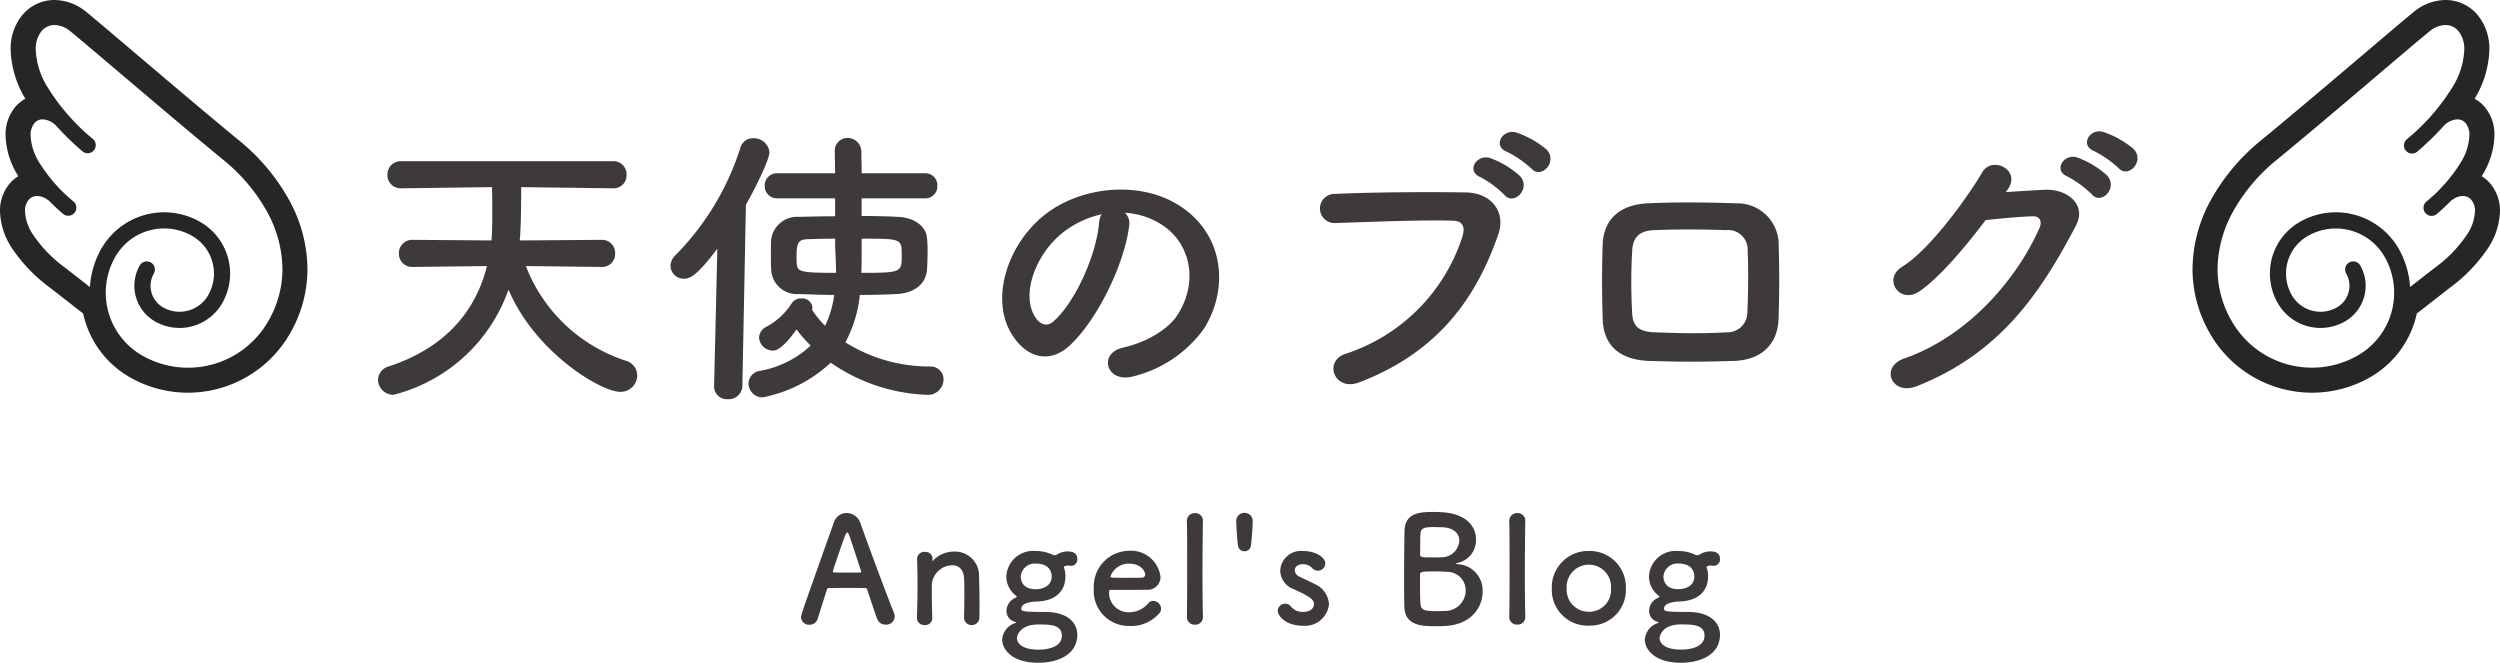 <svg xmlns="http://www.w3.org/2000/svg" width="254.637" height="67.505" viewBox="0 0 254.637 67.505">
  <g id="グループ_179" data-name="グループ 179" transform="translate(-472.681 -4292.85)">
    <path id="パス_3530" data-name="パス 3530" d="M-66.045-11.31a1.32,1.32,0,0,0,1.38-1.38,1.328,1.328,0,0,0-1.41-1.38l-8.31.06c.15-1.26.15-4.92.15-5.43l9.33.12h.03A1.32,1.32,0,0,0-63.5-20.7a1.328,1.328,0,0,0-1.41-1.38h-21.51a1.354,1.354,0,0,0-1.44,1.38,1.345,1.345,0,0,0,1.41,1.38h.03l9.21-.12c.03.69.03,1.65.03,2.49,0,.87,0,1.65-.03,2.07a7.925,7.925,0,0,1-.06.87l-7.98-.06a1.354,1.354,0,0,0-1.44,1.38,1.345,1.345,0,0,0,1.41,1.38h.03l7.53-.09c-1.11,4.44-4.08,8.25-9.93,10.2A1.47,1.47,0,0,0-88.815.18a1.55,1.55,0,0,0,1.59,1.53A16.8,16.8,0,0,0-75.525-9c2.7,6.39,9.42,10.41,11.37,10.41a1.69,1.69,0,0,0,1.74-1.68,1.576,1.576,0,0,0-1.2-1.5,16.3,16.3,0,0,1-10.14-9.63l7.68.09Zm32.91-6.99a1.226,1.226,0,0,0,1.29-1.29,1.218,1.218,0,0,0-1.29-1.26h-6.42c0-.72-.03-1.44-.03-2.19A1.4,1.4,0,0,0-41-24.45a1.3,1.3,0,0,0-1.29,1.44v.03l.03,2.13h-5.88a1.236,1.236,0,0,0-1.29,1.26,1.243,1.243,0,0,0,1.29,1.29h5.88v1.83c-1.35,0-2.64.03-3.69.06a2.657,2.657,0,0,0-2.82,2.31c-.03.42-.03.96-.03,1.53,0,.54,0,1.11.03,1.59a2.622,2.622,0,0,0,2.82,2.43c1.05.03,2.28.09,3.6.09a10.228,10.228,0,0,1-.93,3.15A10.782,10.782,0,0,1-44.6-6.93a.746.746,0,0,0,.03-.24,1.028,1.028,0,0,0-1.14-.93,1.093,1.093,0,0,0-.96.48,6.953,6.953,0,0,1-2.58,2.4A1.246,1.246,0,0,0-50-4.11a1.407,1.407,0,0,0,1.38,1.32c.33,0,.99-.12,2.43-2.16a14.531,14.531,0,0,0,1.44,1.65,10.172,10.172,0,0,1-5.19,2.58A1.316,1.316,0,0,0-51.075.54a1.433,1.433,0,0,0,1.41,1.44,14.1,14.1,0,0,0,6.96-3.54,18.287,18.287,0,0,0,9.72,3.27A1.587,1.587,0,0,0-31.215.18,1.314,1.314,0,0,0-32.6-1.17a16.088,16.088,0,0,1-8.61-2.46,13.093,13.093,0,0,0,1.47-4.83c1.35,0,2.64-.03,3.75-.09,1.83-.09,2.97-1.05,3.09-2.46.03-.48.06-1.14.06-1.83a11.322,11.322,0,0,0-.06-1.44c-.12-1.26-1.41-2.07-2.94-2.13-1.08-.06-2.37-.09-3.72-.09v-1.8ZM-54.585.84a1.3,1.3,0,0,0,1.41,1.32A1.386,1.386,0,0,0-51.705.81l.36-18.45c1.2-2.13,2.4-4.71,2.4-5.34a1.59,1.59,0,0,0-1.65-1.44,1.323,1.323,0,0,0-1.32.99,27.282,27.282,0,0,1-6.63,10.95,1.526,1.526,0,0,0-.48,1.05,1.338,1.338,0,0,0,1.35,1.32c.57,0,1.23-.15,3.42-3.06L-54.585.81Zm15.03-15.03c4.05,0,4.08,0,4.08,1.68,0,1.74,0,1.8-4.11,1.8.03-.99.03-1.98.03-2.91Zm-2.7.42c0,.75.09,1.83.09,3.06-3.42,0-3.93-.09-3.99-.84-.03-.27-.03-.63-.03-.96,0-1.14.18-1.59,1.02-1.62s1.83-.06,2.91-.06Zm29.52-3.06a7.781,7.781,0,0,1,3.72,1.2c2.97,1.89,3.78,5.82,1.65,9.18-.99,1.56-3.3,2.85-5.58,3.36-2.58.6-1.65,3.63.99,2.94A12.541,12.541,0,0,0-4.635-5.1c2.61-4.29,1.86-9.81-2.79-12.6-3.78-2.28-9.27-1.86-12.96.69-4.02,2.79-6.03,8.37-4.14,12.09,1.32,2.58,3.84,3.75,6.15,1.62,2.88-2.67,5.58-8.34,6.06-12.15A1.5,1.5,0,0,0-12.735-16.83Zm-2.37.15a2.122,2.122,0,0,0-.27.93c-.3,3.24-2.4,8.01-4.65,9.99-.75.66-1.53.21-1.98-.66-1.26-2.31.24-6.3,3.03-8.46A9.941,9.941,0,0,1-15.105-16.68Zm43.77-4.65c1.02,1.14,2.73-.75,1.53-1.95a9.575,9.575,0,0,0-3.03-1.71c-1.41-.45-2.52,1.35-.99,1.95A11.11,11.11,0,0,1,28.665-21.33ZM25.9-18.66c.99,1.17,2.76-.66,1.59-1.92a9.28,9.28,0,0,0-2.97-1.8c-1.38-.51-2.58,1.29-1.05,1.92A10.431,10.431,0,0,1,25.9-18.66ZM11.115.45c8.4-3.21,12.06-9.03,14.16-15.03.87-2.46-.84-4.29-3.27-4.32-3.81-.06-9.42-.03-13.38.15a1.486,1.486,0,1,0,.06,2.97c4.32-.15,9.06-.33,12-.24,1.11.03,1.2.78.96,1.59A18.563,18.563,0,0,1,9.735-2.46C7.455-1.74,8.565,1.41,11.115.45ZM53.835-6c.09-2.58.09-5.25,0-7.98a4.214,4.214,0,0,0-4.26-3.81c-2.91-.09-5.7-.15-9.06,0-3.15.15-4.5,1.92-4.59,4.14-.09,2.58-.09,4.74,0,7.71.09,2.52,1.62,4.08,4.68,4.2,2.91.09,4.98.12,8.7,0C52.125-1.83,53.745-3.48,53.835-6Zm-3.18-.66a2.029,2.029,0,0,1-2.16,2.01c-2.73.15-4.53.09-7.26,0-1.65-.06-2.25-.63-2.31-1.95a55.69,55.69,0,0,1,0-6.33c.06-1.23.57-2.07,2.25-2.13,2.34-.09,4.71-.09,7.29,0a1.989,1.989,0,0,1,2.22,2.1C50.775-10.95,50.745-8.64,50.655-6.66Zm37.8-14.73c1.02,1.14,2.73-.75,1.53-1.95a9.575,9.575,0,0,0-3.03-1.71c-1.41-.45-2.49,1.35-.96,1.95A10.924,10.924,0,0,1,88.455-21.39Zm-2.73,2.67c.99,1.17,2.73-.66,1.56-1.92a9.28,9.28,0,0,0-2.97-1.8c-1.38-.51-2.58,1.29-1.05,1.92A10.607,10.607,0,0,1,85.725-18.72Zm-8.55-.48c1.41-2.01-1.59-3.45-2.58-1.77-1.38,2.37-5.28,7.86-8.16,9.63-2.04,1.26-.27,3.87,1.74,2.52,2.07-1.41,4.71-4.56,6.75-7.26,1.35-.15,3.54-.36,4.8-.39.72-.03.96.54.72,1.11-2.22,5.1-7.17,11.07-13.83,13.38-2.49.87-1.26,3.81,1.29,2.82,8.43-3.33,12.57-9.39,16.23-16.38,1.11-2.13-.9-3.75-3.21-3.63-1.2.06-2.67.15-3.96.24Z" transform="translate(600 4331.35)" fill="#3e3a39"/>
    <path id="パス_3531" data-name="パス 3531" d="M9.81-.69a1.189,1.189,0,0,0-.09-.435c-.495-1.17-2.445-6.39-3.4-9.09a1.5,1.5,0,0,0-1.4-1.035A1.386,1.386,0,0,0,3.6-10.245C.315-1,.27-.885.27-.615a.806.806,0,0,0,.855.75.853.853,0,0,0,.84-.615c.225-.72.57-1.8.945-2.985A.189.189,0,0,1,3.09-3.6c.315-.015,1.32-.015,2.22-.015.675,0,1.29,0,1.53.015.09,0,.135.045.165.135C7.47-2.07,7.86-.87,8.04-.435A.88.88,0,0,0,8.9.12.851.851,0,0,0,9.81-.69ZM6.405-5.25c0,.045-.03.06-.12.06-.21,0-.735.015-1.275.015-.525,0-1.08-.015-1.38-.015-.09,0-.12-.03-.12-.09,0-.135.975-2.94,1.2-3.54.105-.3.2-.435.27-.435s.165.15.255.42c.24.735.69,2.1,1.155,3.51A.163.163,0,0,1,6.405-5.25ZM16.875-.585a.748.748,0,0,0,.78.75.758.758,0,0,0,.78-.8c.015-.315.015-.735.015-1.2,0-1.11-.03-2.445-.045-2.985A2.452,2.452,0,0,0,15.87-7.32a2.9,2.9,0,0,0-2.13.9c-.03.03-.06.06-.075.06s-.015-.015-.015-.03v-.045c0-.045.015-.09.015-.15A.708.708,0,0,0,12.9-7.29a.742.742,0,0,0-.81.675v.03c.03,1.005.045,1.785.045,2.685s-.015,1.875-.06,3.3v.03a.74.74,0,0,0,.8.735A.708.708,0,0,0,13.635-.6c-.03-1.065-.045-1.86-.045-2.475,0-.42,0-.765.015-1.035A2.134,2.134,0,0,1,15.66-5.925c.63,0,1.155.375,1.215,1.3.015.24.03.75.03,1.35,0,.915-.015,2.055-.03,2.67Zm7.485-1.65c1.845-.075,2.835-1.08,2.835-2.52a2.069,2.069,0,0,0-.135-.885.264.264,0,0,1-.015-.09c0-.06.03-.06.06-.075a.562.562,0,0,1,.315-.09,1,1,0,0,1,.195.015.615.615,0,0,0,.165.015.638.638,0,0,0,.63-.69c0-.735-.63-.78-1.065-.78a2.068,2.068,0,0,0-1.005.315.453.453,0,0,1-.24.075.519.519,0,0,1-.255-.075,3.958,3.958,0,0,0-1.665-.36h-.03a2.727,2.727,0,0,0-2.97,2.625,2.463,2.463,0,0,0,.9,1.86c.12.09.165.135.165.18s-.09.075-.195.135a1.46,1.46,0,0,0-.855,1.335A1.125,1.125,0,0,0,22.02-.18c.1.03.135.06.135.09,0,.015-.03.045-.075.06a1.875,1.875,0,0,0-1.32,1.68c0,.975.96,2.355,3.675,2.355,2.01,0,3.975-.84,3.975-2.85,0-1.23-1.005-2.325-3.255-2.325S22.71-1.23,22.71-1.5C22.71-2.1,23.73-2.22,24.36-2.235Zm1.44-2.55c0,.87-.75,1.3-1.635,1.3-1.335,0-1.515-.9-1.515-1.29a1.432,1.432,0,0,1,1.575-1.32C25.35-6.09,25.8-5.46,25.8-4.785Zm1.035,6.03c0,1.365-1.95,1.425-2.37,1.425-2.16,0-2.2-1.035-2.2-1.17,0-.18.21-1.395,2.19-1.395C25.59.105,26.835.105,26.835,1.245ZM36.72-.99a.717.717,0,0,0,.225-.525.818.818,0,0,0-.8-.78.682.682,0,0,0-.51.24,2.527,2.527,0,0,1-1.95.915,1.974,1.974,0,0,1-2.04-1.995c0-.165.03-.285.12-.285,2.91,0,3.225,0,3.69-.015A1.294,1.294,0,0,0,36.885-4.74,3.029,3.029,0,0,0,33.645-7.4a3.643,3.643,0,0,0-3.555,3.87A3.553,3.553,0,0,0,33.675.255,3.777,3.777,0,0,0,36.72-.99ZM35.025-4.665c-.405.015-1.08.015-1.695.015-1.4,0-1.545,0-1.545-.135A1.971,1.971,0,0,1,33.66-6.09c1.35,0,1.665.885,1.665,1.1A.317.317,0,0,1,35.025-4.665ZM39.57-.675a.778.778,0,0,0,.825.8.762.762,0,0,0,.81-.78V-.69c-.03-1.14-.045-2.745-.045-4.335,0-2.34.03-4.65.045-5.385v-.03a.774.774,0,0,0-.81-.8.791.791,0,0,0-.825.84c.03.6.03,2.505.03,4.515s0,4.14-.03,5.19Zm6.525-7.26c.06-.51.18-1.785.18-2.46a.83.83,0,0,0-.855-.87.838.838,0,0,0-.825.9c.03.7.105,1.92.18,2.43a.657.657,0,0,0,.66.585A.657.657,0,0,0,46.095-7.935Zm7.95,5.97a2.391,2.391,0,0,0-1.47-2.055c-.45-.24-1.125-.54-1.515-.735a.773.773,0,0,1-.5-.66c0-.33.285-.615.8-.615a1.241,1.241,0,0,1,.945.36.855.855,0,0,0,.615.3.762.762,0,0,0,.75-.75c0-.585-.93-1.26-2.31-1.26a2.1,2.1,0,0,0-2.28,2.01A2.043,2.043,0,0,0,50.43-3.5c1.755.8,2.085,1.08,2.085,1.56,0,.345-.315.765-1.11.765A1.477,1.477,0,0,1,50.19-1.7a.733.733,0,0,0-.6-.315.76.76,0,0,0-.765.72c0,.5.765,1.53,2.595,1.53A2.443,2.443,0,0,0,54.045-1.965ZM69.69-3.225A2.664,2.664,0,0,0,67.2-6.03c-.165-.015-.225-.045-.225-.06,0-.03.09-.06.24-.09a2.358,2.358,0,0,0,1.8-2.4c0-1.26-.93-2.58-3.42-2.745-.225-.015-.54-.03-.87-.03-1.275,0-2.94.03-2.985,1.9-.03.96-.045,3-.045,4.83,0,1.215,0,2.34.03,2.97C61.785.225,63.51.285,64.965.285c.375,0,.765-.015.96-.03C68.52.105,69.69-1.62,69.69-3.225ZM65.445-9.8c1.32,0,1.875.66,1.875,1.365a1.8,1.8,0,0,1-1.77,1.695c-.27.015-.66.015-1.02.015-.99,0-1.2,0-1.2-.315.015-.87,0-1.725.03-2.085.045-.57.345-.69,1.305-.69C65.055-9.81,65.445-9.8,65.445-9.8Zm.54,8.52c-.285.015-.66.03-1,.03-1.4,0-1.545-.18-1.62-.735-.045-.405-.045-1.1-.045-2.97,0-.3.135-.345,1.53-.345.375,0,.765.015,1.14.045a1.89,1.89,0,0,1,1.98,1.86A2.1,2.1,0,0,1,65.985-1.275Zm6.42.6a.778.778,0,0,0,.825.8.762.762,0,0,0,.81-.78V-.69c-.03-1.14-.045-2.745-.045-4.335,0-2.34.03-4.65.045-5.385v-.03a.774.774,0,0,0-.81-.8.791.791,0,0,0-.825.84c.03.6.03,2.505.03,4.515s0,4.14-.03,5.19Zm8.115.9a3.639,3.639,0,0,0,3.765-3.8,3.682,3.682,0,0,0-3.765-3.8,3.7,3.7,0,0,0-3.78,3.8A3.651,3.651,0,0,0,80.52.225Zm0-1.41A2.239,2.239,0,0,1,78.255-3.57,2.265,2.265,0,0,1,80.52-5.985,2.254,2.254,0,0,1,82.77-3.57,2.228,2.228,0,0,1,80.52-1.185Zm9.3-1.05c1.845-.075,2.835-1.08,2.835-2.52a2.069,2.069,0,0,0-.135-.885.264.264,0,0,1-.015-.09c0-.06.03-.06.06-.075a.562.562,0,0,1,.315-.09,1,1,0,0,1,.195.015.615.615,0,0,0,.165.015.638.638,0,0,0,.63-.69c0-.735-.63-.78-1.065-.78a2.068,2.068,0,0,0-1,.315.453.453,0,0,1-.24.075A.519.519,0,0,1,91.3-7.02a3.958,3.958,0,0,0-1.665-.36h-.03a2.727,2.727,0,0,0-2.97,2.625,2.463,2.463,0,0,0,.9,1.86c.12.09.165.135.165.18s-.09.075-.195.135a1.46,1.46,0,0,0-.855,1.335A1.125,1.125,0,0,0,87.48-.18c.1.03.135.06.135.09,0,.015-.03.045-.075.06a1.875,1.875,0,0,0-1.32,1.68c0,.975.96,2.355,3.675,2.355,2.01,0,3.975-.84,3.975-2.85,0-1.23-1.005-2.325-3.255-2.325S88.17-1.23,88.17-1.5C88.17-2.1,89.19-2.22,89.82-2.235Zm1.44-2.55c0,.87-.75,1.3-1.635,1.3-1.335,0-1.515-.9-1.515-1.29a1.432,1.432,0,0,1,1.575-1.32C90.81-6.09,91.26-5.46,91.26-4.785Zm1.035,6.03c0,1.365-1.95,1.425-2.37,1.425-2.16,0-2.205-1.035-2.205-1.17,0-.18.21-1.395,2.19-1.395C91.05.105,92.295.105,92.295,1.245Z" transform="translate(554 4356.35)" fill="#3e3a39"/>
    <g id="羽アイコン1" transform="translate(640.44 4292.85)">
      <path id="パス_6" data-name="パス 6" d="M85.821,18.616a3.627,3.627,0,0,0-.808-.665l.022-.037a8.187,8.187,0,0,0,1.279-4.109,4.393,4.393,0,0,0-1.02-2.946,3.512,3.512,0,0,0-1-.8,10.176,10.176,0,0,0,1.5-4.979,5.386,5.386,0,0,0-1.226-3.59A4.258,4.258,0,0,0,81.32,0a5.151,5.151,0,0,0-3.253,1.236c-.869.707-2.7,2.26-5.016,4.227L71.528,6.755c-2.941,2.494-6.311,5.343-9.015,7.561a20.818,20.818,0,0,0-5,5.906A14.773,14.773,0,0,0,55.56,27.4a13.082,13.082,0,0,0,1.772,6.56A12,12,0,0,0,67.734,40h0a11.961,11.961,0,0,0,5.913-1.573,9.884,9.884,0,0,0,4.756-6.491l3.354-2.616a16.083,16.083,0,0,0,3.861-3.99,7.128,7.128,0,0,0,1.256-3.814A4.257,4.257,0,0,0,85.821,18.616Zm-2.347,5.342a13.5,13.5,0,0,1-3.257,3.332l-2.5,1.948a8.957,8.957,0,0,0-1.15-3.89,7.375,7.375,0,0,0-10.063-2.755,6.064,6.064,0,0,0-2.265,8.276,5.015,5.015,0,0,0,6.845,1.873,4.18,4.18,0,0,0,1.561-5.7.825.825,0,0,0-1.434.817,2.528,2.528,0,0,1-.945,3.45,3.368,3.368,0,0,1-4.6-1.257,4.416,4.416,0,0,1,1.649-6.025,5.723,5.723,0,0,1,7.813,2.139,7.363,7.363,0,0,1-2.75,10.048A9.407,9.407,0,0,1,59.548,32.7a10.562,10.562,0,0,1-1.438-5.3,12.327,12.327,0,0,1,1.632-5.946,18.112,18.112,0,0,1,4.39-5.168c2.719-2.231,6.093-5.084,9.045-7.588s5.487-4.663,6.5-5.485A2.639,2.639,0,0,1,81.32,2.55a1.7,1.7,0,0,1,1.313.605,2.892,2.892,0,0,1,.607,1.926,7.855,7.855,0,0,1-1.251,3.872A21.46,21.46,0,0,1,77.368,14.2a.825.825,0,0,0,1.074,1.252A28.763,28.763,0,0,0,81.259,12.7c.011-.008.025-.01.036-.019a2,2,0,0,1,1.242-.522,1.064,1.064,0,0,1,.83.373,1.9,1.9,0,0,1,.395,1.273,5.715,5.715,0,0,1-.923,2.813,16.19,16.19,0,0,1-3.465,3.92.825.825,0,0,0,1.074,1.253c.55-.472,1.043-.937,1.492-1.394a.732.732,0,0,0,.082-.038,1.8,1.8,0,0,1,1.061-.395,1.123,1.123,0,0,1,.853.37,1.707,1.707,0,0,1,.394,1.182A4.664,4.664,0,0,1,83.474,23.958Z" transform="translate(0 0)" fill="#262626"/>
    </g>
    <g id="羽アイコン1-2" data-name="羽アイコン1" transform="translate(472.681 4292.85)">
      <path id="パス_6-2" data-name="パス 6" d="M56.618,18.616a3.627,3.627,0,0,1,.808-.665l-.022-.037a8.187,8.187,0,0,1-1.279-4.109,4.393,4.393,0,0,1,1.02-2.946,3.512,3.512,0,0,1,1-.8,10.176,10.176,0,0,1-1.5-4.979,5.386,5.386,0,0,1,1.226-3.59A4.258,4.258,0,0,1,61.119,0a5.151,5.151,0,0,1,3.253,1.236c.869.707,2.7,2.26,5.016,4.227L70.91,6.755c2.941,2.494,6.311,5.343,9.015,7.561a20.818,20.818,0,0,1,5,5.906,14.773,14.773,0,0,1,1.95,7.178,13.082,13.082,0,0,1-1.772,6.56A12,12,0,0,1,74.7,40h0a11.961,11.961,0,0,1-5.913-1.573,9.884,9.884,0,0,1-4.756-6.491L60.677,29.32a16.083,16.083,0,0,1-3.861-3.99,7.128,7.128,0,0,1-1.256-3.814A4.257,4.257,0,0,1,56.618,18.616Zm2.347,5.342a13.5,13.5,0,0,0,3.257,3.332l2.5,1.948a8.957,8.957,0,0,1,1.15-3.89,7.375,7.375,0,0,1,10.063-2.755A6.064,6.064,0,0,1,78.2,30.869a5.015,5.015,0,0,1-6.845,1.873,4.18,4.18,0,0,1-1.561-5.7.825.825,0,0,1,1.434.817,2.528,2.528,0,0,0,.945,3.45,3.368,3.368,0,0,0,4.6-1.257,4.416,4.416,0,0,0-1.649-6.025A5.723,5.723,0,0,0,67.3,26.165a7.363,7.363,0,0,0,2.75,10.048A9.407,9.407,0,0,0,82.891,32.7a10.562,10.562,0,0,0,1.438-5.3A12.327,12.327,0,0,0,82.7,21.455a18.112,18.112,0,0,0-4.39-5.168C75.588,14.056,72.214,11.2,69.261,8.7s-5.487-4.663-6.5-5.485a2.639,2.639,0,0,0-1.645-.665,1.7,1.7,0,0,0-1.313.605A2.892,2.892,0,0,0,59.2,5.081a7.855,7.855,0,0,0,1.251,3.872A21.46,21.46,0,0,0,65.071,14.2.825.825,0,0,1,64,15.449,28.763,28.763,0,0,1,61.179,12.7c-.011-.008-.025-.01-.036-.019a2,2,0,0,0-1.242-.522,1.064,1.064,0,0,0-.83.373,1.9,1.9,0,0,0-.395,1.273,5.715,5.715,0,0,0,.923,2.813,16.19,16.19,0,0,0,3.465,3.92A.825.825,0,0,1,61.99,21.79c-.55-.472-1.043-.937-1.492-1.394a.732.732,0,0,1-.082-.038,1.8,1.8,0,0,0-1.061-.395,1.123,1.123,0,0,0-.853.37,1.707,1.707,0,0,0-.394,1.182A4.664,4.664,0,0,0,58.965,23.958Z" transform="translate(-55.56 0)" fill="#262626"/>
    </g>
  </g>
</svg>
